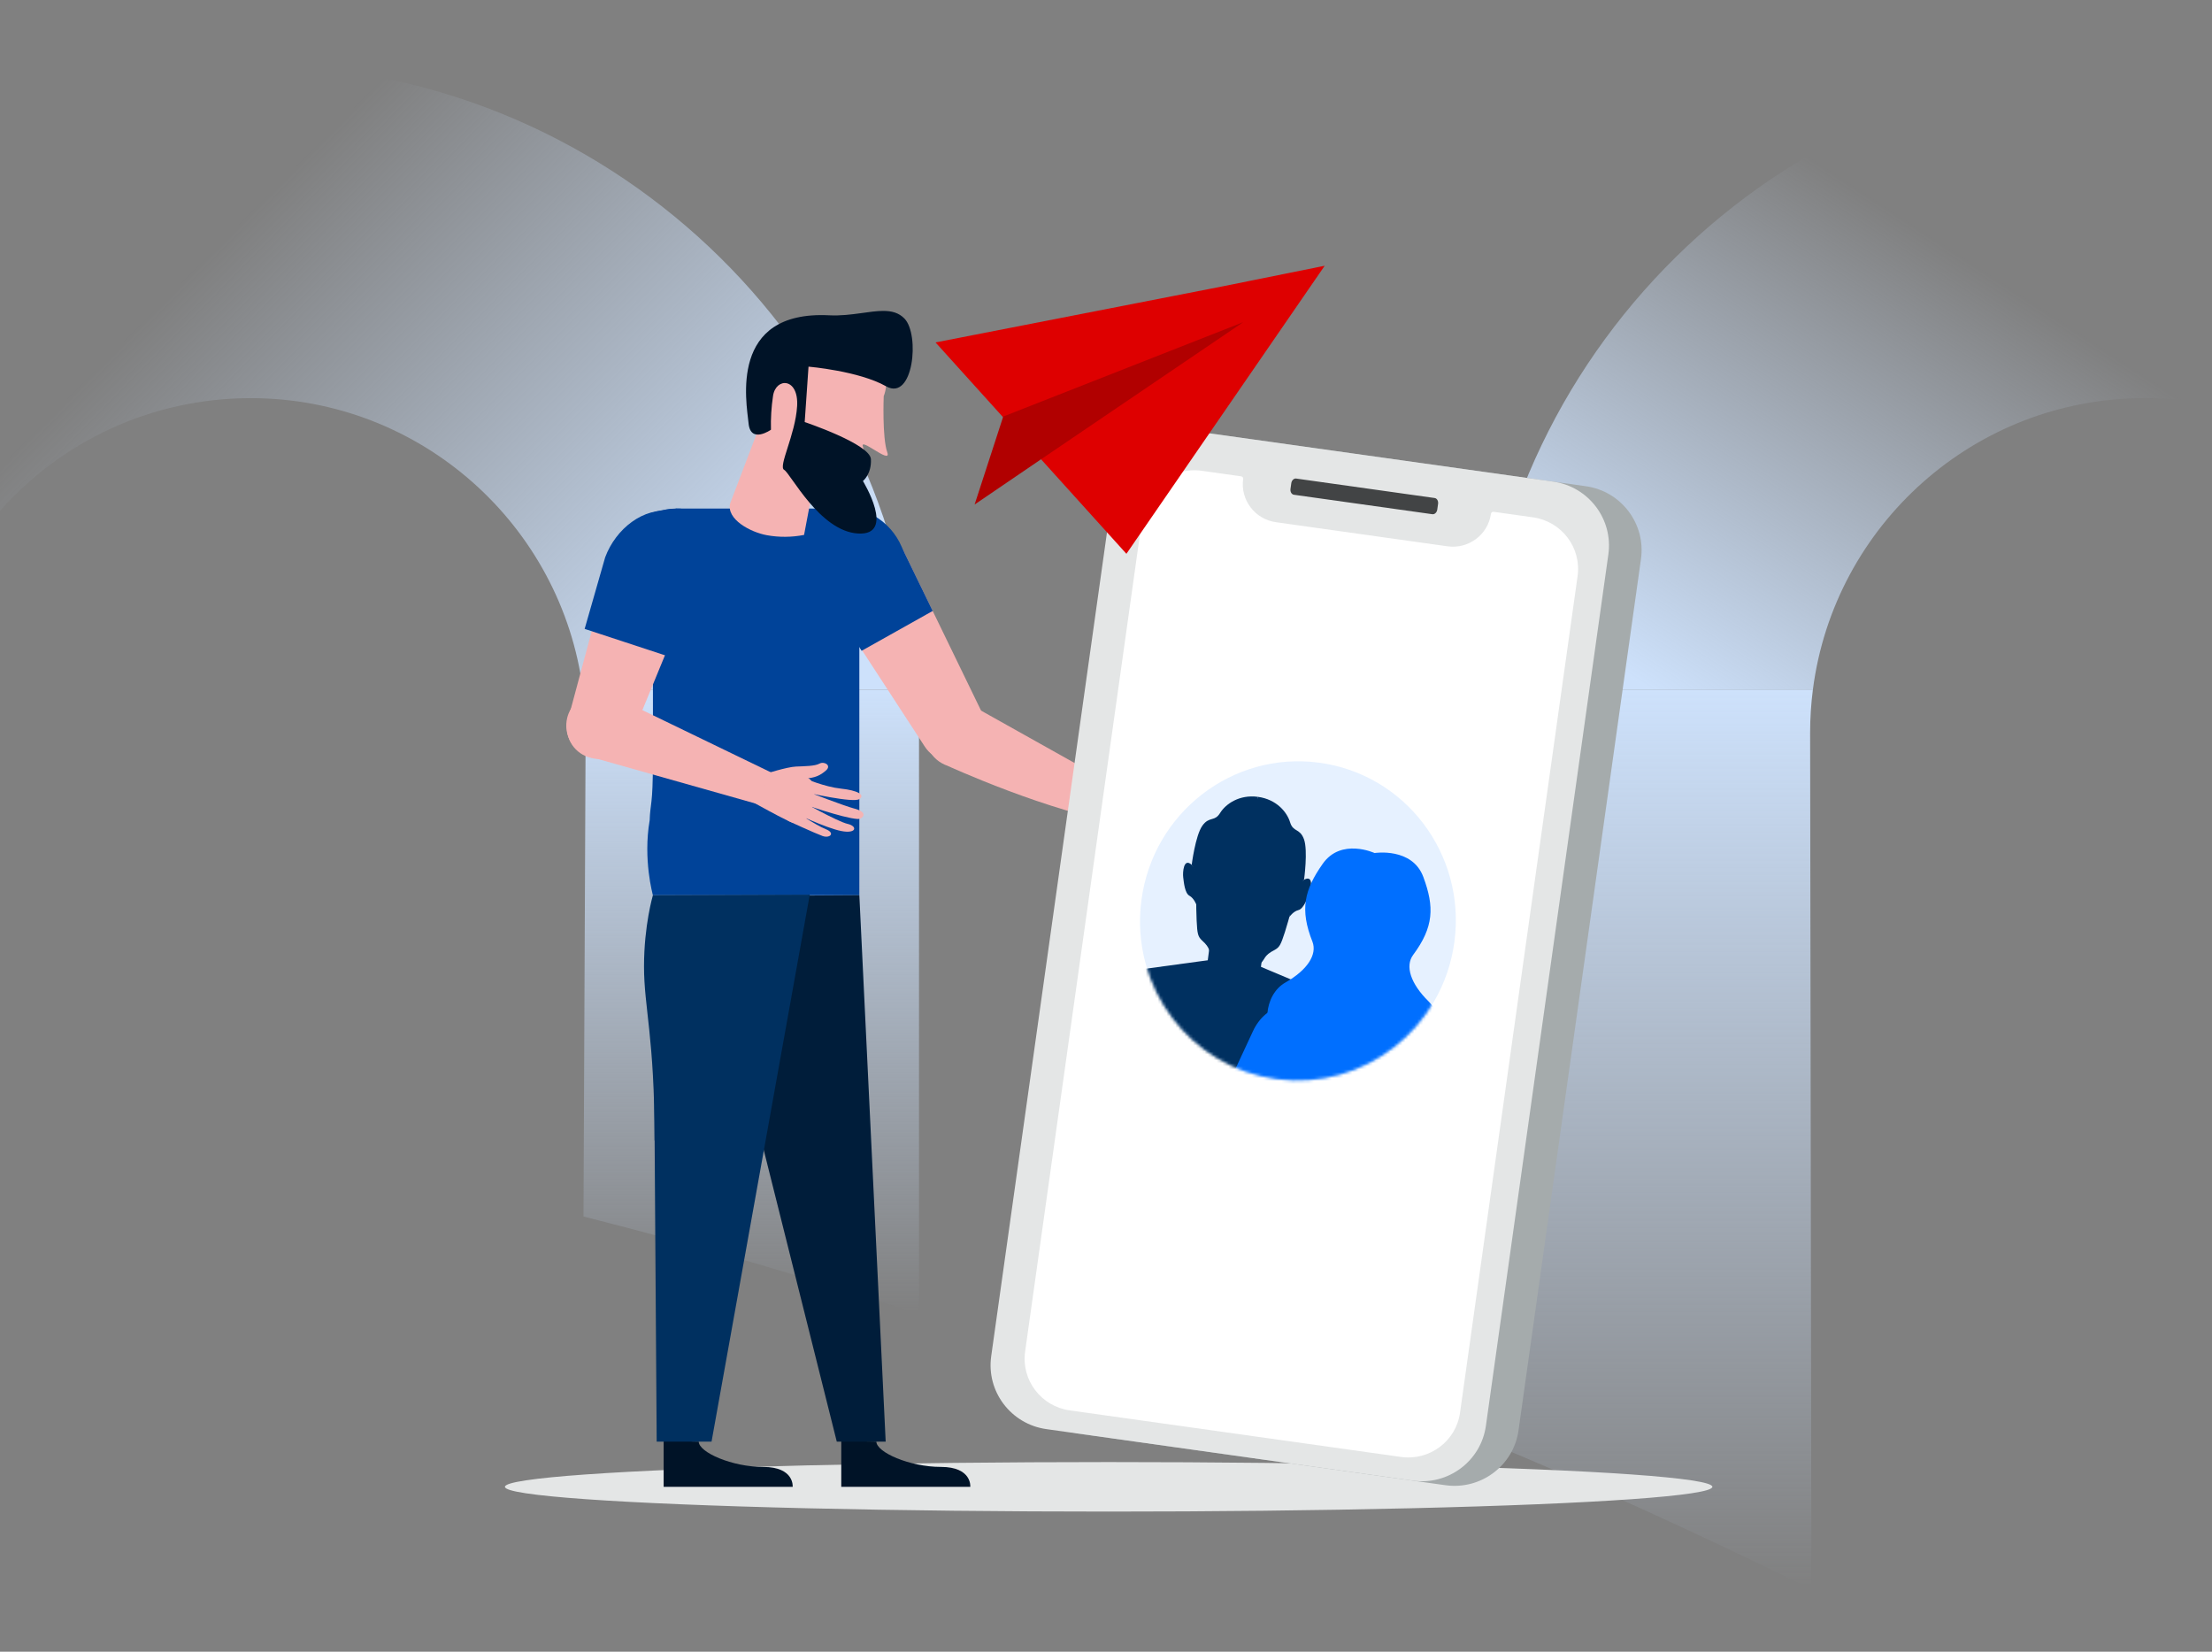 <?xml version="1.0" encoding="UTF-8"?>
<svg xmlns="http://www.w3.org/2000/svg" width="750" height="560" viewBox="0 0 750 560" fill="none">
  <rect x="0" y="0" width="750" height="560" fill="#808080" stroke="none"/>
  <g clip-path="url(#clip0_1667_46794)">
    <g clip-path="url(#clip1_1667_46794)">
      <path d="M85.03 22C54.95 22 26.26 27.86 0 38.48V173.21C20.78 149.77 51.14 134.99 85.03 134.99C142.65 134.99 190.41 178.06 197.62 233.79H311.11C303.55 115.64 205.2 22 85.03 22Z" fill="url(#paint0_linear_1667_46794)"></path>
      <path d="M197.84 412.451C236.44 422.231 274.34 433.281 311.6 445.591V248.451C311.6 243.531 311.42 238.641 311.11 233.801H197.62C198.24 238.601 198.56 243.491 198.56 248.451L197.84 412.451Z" fill="url(#paint1_linear_1667_46794)"></path>
      <path d="M727.15 134.99C734.98 134.99 742.62 135.78 750 137.29V23.14C742.48 22.39 734.86 22 727.15 22C607.01 22 508.66 115.64 501.1 233.79H614.68C621.87 178.06 669.51 134.99 727.15 134.99Z" fill="url(#paint2_linear_1667_46794)"></path>
      <path d="M500.779 487.399C539.029 503.189 576.869 520.329 614.169 538.929L613.739 248.439C613.739 243.469 614.059 238.579 614.679 233.789H501.099C500.789 238.639 500.609 243.519 500.609 248.439L500.779 487.389V487.399Z" fill="url(#paint3_linear_1667_46794)"></path>
    </g>
    <ellipse cx="375.9" cy="504.097" rx="204.696" ry="8.393" fill="#E4E6E6"></ellipse>
    <path fill-rule="evenodd" clip-rule="evenodd" d="M279.178 199.979C275.809 192.34 279.288 183.451 286.949 180.124C287.025 180.091 287.1 180.06 287.177 180.027C294.891 176.824 303.776 180.461 307.023 188.152L333.222 242.127C335.906 247.651 333.672 254.281 328.192 257.051C323.029 259.663 316.705 257.96 313.542 253.108L280.416 202.24C279.94 201.522 279.526 200.766 279.178 199.979Z" fill="#F5B3B3"></path>
    <path fill-rule="evenodd" clip-rule="evenodd" d="M292.144 220.652L280.416 202.238C279.94 201.521 279.526 200.765 279.178 199.977C275.809 192.339 279.288 183.449 286.948 180.123C287.024 180.09 287.101 180.058 287.176 180.026C294.891 176.823 303.776 180.46 307.022 188.151L316.241 207.138L292.144 220.652Z" fill="#004399"></path>
    <path fill-rule="evenodd" clip-rule="evenodd" d="M314.564 244.759C314.762 244.296 314.992 243.846 315.251 243.414C318.391 238.19 325.187 236.522 330.429 239.689L381.838 268.484C381.838 268.484 406.722 283.064 381.491 279.366C356.261 275.668 321.151 259.588 321.151 259.588C320.902 259.501 320.657 259.406 320.415 259.302C314.792 256.881 312.172 250.37 314.564 244.759Z" fill="#F5B3B3"></path>
    <path fill-rule="evenodd" clip-rule="evenodd" d="M212.401 189.034C212.401 198.203 219.878 205.636 229.102 205.636C238.327 205.636 245.804 198.203 245.804 189.034C245.804 179.864 238.327 172.43 229.102 172.43C219.878 172.43 212.401 179.864 212.401 189.034Z" fill="#004399"></path>
    <path fill-rule="evenodd" clip-rule="evenodd" d="M270.147 197.433C275.284 205.049 285.659 207.085 293.32 201.978C300.982 196.871 303.029 186.558 297.893 178.941C292.756 171.325 282.381 169.29 274.719 174.396C267.056 179.503 265.01 189.817 270.147 197.433Z" fill="#004399"></path>
    <path fill-rule="evenodd" clip-rule="evenodd" d="M233.217 197.086H287.49V172.43H229.102L233.217 197.086Z" fill="#004399"></path>
    <path fill-rule="evenodd" clip-rule="evenodd" d="M236.913 488.771C236.913 492.385 248.171 497.356 258.789 497.356C269.408 497.356 268.764 504.099 268.764 504.099H225.014V488.042L227.73 485.375C227.73 485.375 225.014 488.771 236.913 488.771Z" fill="#001327"></path>
    <path fill-rule="evenodd" clip-rule="evenodd" d="M297.141 488.762C297.141 492.376 308.403 497.347 319.017 497.347C329.63 497.347 328.987 504.09 328.987 504.09H285.237V487.35L286.537 487.328C286.537 487.328 285.237 488.762 297.141 488.762Z" fill="#001327"></path>
    <path fill-rule="evenodd" clip-rule="evenodd" d="M291.368 303.515H221.382V189.031H291.368V303.515Z" fill="#004399"></path>
    <path fill-rule="evenodd" clip-rule="evenodd" d="M207.185 186.268L227.505 191.57C227.505 191.57 230.881 185.693 230.881 172.43C211.943 172.43 207.405 185.787 207.405 185.787L207.185 186.268Z" fill="#004399"></path>
    <path fill-rule="evenodd" clip-rule="evenodd" d="M292.728 186.293C292.728 186.293 296.268 193.247 307.115 189.603C304.352 177.803 294.956 174.18 294.956 174.18L292.728 186.293Z" fill="#004399"></path>
    <path fill-rule="evenodd" clip-rule="evenodd" d="M234.823 272.653C234.823 272.653 229.871 266.849 221.382 258.406C221.382 272.958 220.427 272.635 220.281 278.074C217.962 291.497 221.382 303.516 221.382 303.516L234.823 272.653Z" fill="#004399"></path>
    <path fill-rule="evenodd" clip-rule="evenodd" d="M237.404 303.851L283.721 488.787L300.298 488.783L291.369 303.516L237.404 303.851Z" fill="#001D3A"></path>
    <path fill-rule="evenodd" clip-rule="evenodd" d="M274.555 303.328L241.258 488.784L222.657 488.788L221.383 303.517L274.555 303.328Z" fill="#003060"></path>
    <path fill-rule="evenodd" clip-rule="evenodd" d="M247.955 325.485C247.955 325.485 249.009 359.786 221.94 386.696C221.94 351.699 218.36 341.715 218.36 327.661C218.36 313.608 221.383 303.516 221.383 303.516L247.955 325.485Z" fill="#003060"></path>
    <path fill-rule="evenodd" clip-rule="evenodd" d="M207.222 235.679C201.551 233.422 195.097 236.187 192.806 241.854C192.616 242.324 192.46 242.806 192.335 243.297C190.842 249.222 194.44 255.21 200.373 256.67L256.93 272.65L263.635 262.948L207.955 236.001C207.715 235.885 207.47 235.777 207.222 235.679Z" fill="#F5B3B3"></path>
    <path fill-rule="evenodd" clip-rule="evenodd" d="M228.285 177.763C235.956 180.887 239.374 189.48 235.877 196.853L213.85 250.378C211.595 255.855 205.222 258.666 199.511 256.711C194.183 254.983 191.14 249.424 192.565 244.027L207.665 187.781C209.928 179.08 219.767 174.301 228.285 177.763Z" fill="#F5B3B3"></path>
    <path fill-rule="evenodd" clip-rule="evenodd" d="M227.561 173.307L232.592 175.79C240.956 177.059 248.108 185.34 246.678 193.644L229.556 223.518L198.23 213.223L205.182 188.97C208.819 179.161 218.291 171.903 227.561 173.307Z" fill="#004399"></path>
    <path fill-rule="evenodd" clip-rule="evenodd" d="M255.858 261.245C260.273 262.743 268.115 261.393 273.03 263.264C277.945 265.138 275.773 271.346 275.23 273.944C274.688 276.542 272.104 280.204 268.332 278.765C264.56 277.326 249.59 268.748 249.59 268.748C249.59 268.748 251.82 265.973 255.858 261.245Z" fill="#F5B3B3"></path>
    <path fill-rule="evenodd" clip-rule="evenodd" d="M258.951 264.9C259.077 268.572 264.675 270.984 268.337 270.617C268.946 270.569 269.54 270.392 270.076 270.096C271.566 269.226 271.6 264.005 272.895 263.944C276.275 263.795 278.17 262.904 280.099 261.18C282.03 259.456 279.413 258.026 277.853 258.896C276.293 259.767 272.885 259.764 269.828 259.9C266.77 260.037 259.28 262.437 259.28 262.437L258.951 264.9Z" fill="#F5B3B3"></path>
    <path fill-rule="evenodd" clip-rule="evenodd" d="M269.046 274.647C269.046 274.647 276.501 279.749 279.945 281.105C283.39 282.462 281.348 284.323 278.908 283.448C276.468 282.571 267.082 278.258 267.082 278.258L269.046 274.647Z" fill="#F5B3B3"></path>
    <path fill-rule="evenodd" clip-rule="evenodd" d="M270.876 271.196C270.876 271.196 283.95 278.569 287.375 279.332C290.8 280.094 290.501 282.786 285.21 281.749C279.919 280.714 268.689 275.306 268.689 275.306L270.876 271.196Z" fill="#F5B3B3"></path>
    <path fill-rule="evenodd" clip-rule="evenodd" d="M273.483 268.326C273.483 268.326 286.513 273.334 289.465 274.079C291.925 274.701 293.416 275.694 292.516 276.905C292.089 277.447 291.416 277.736 290.729 277.675C285.789 277.361 271.488 272.319 271.488 272.319L273.483 268.326Z" fill="#F5B3B3"></path>
    <path fill-rule="evenodd" clip-rule="evenodd" d="M272.9 263.926C272.9 263.926 279.565 266.786 285.148 267.383C290.732 267.98 293.43 269.46 291.411 270.91C289.394 272.359 273.323 268.661 273.323 268.661L272.9 263.926Z" fill="#F5B3B3"></path>
    <path fill-rule="evenodd" clip-rule="evenodd" d="M374.867 267.926C379.536 267.722 386.334 263.63 391.607 263.592C396.88 263.555 397.172 270.111 397.635 272.72C398.099 275.33 397.057 279.67 393.009 279.696C388.96 279.723 379.484 278.703 379.484 278.703C379.484 278.703 372.87 273.781 374.867 267.926Z" fill="#F5B3B3"></path>
    <path fill-rule="evenodd" clip-rule="evenodd" d="M281.346 114.961C283.911 114.961 286.765 115.453 289.883 116.701C304.815 122.672 299.633 134.299 299.633 134.299C299.633 134.299 299.073 148.41 300.839 153.351C301.666 155.661 299.086 154.135 296.582 152.608C294.299 151.218 292.078 149.827 292.548 151.336L292.565 151.342C293.549 154.509 292.565 167.653 289.901 169.452C285.833 172.164 275.65 165.411 275.65 165.411L272.628 181.359C268.462 182.18 264.176 182.212 259.998 181.457C254.489 180.452 246.241 176.091 247.562 170.682L266.07 122.041C266.07 122.041 271.629 114.961 281.344 114.961C281.345 114.961 281.345 114.961 281.346 114.961Z" fill="#F5B3B3"></path>
    <path fill-rule="evenodd" clip-rule="evenodd" d="M306.672 108.011C311.948 113.462 309.694 136.191 300.444 130.971C291.196 125.751 274.136 124.309 274.136 124.309L272.84 143.093C272.84 143.093 295.052 150.553 295.294 155.683C295.536 160.812 292.581 163.083 292.581 163.083C292.581 163.083 303.96 181.649 290.923 180.884C277.888 180.121 267.99 160.418 265.879 159.306C263.768 158.195 269.697 147.402 270.271 137.693C270.844 127.984 263.055 127.894 262.106 134.225C261.534 138.021 261.298 141.858 261.402 145.695C261.402 145.695 254.494 150.583 253.811 143.548C253.128 136.512 246.963 105.208 281.1 106.9C284.991 107.092 288.614 106.635 291.907 106.177C294.671 105.794 297.201 105.41 299.464 105.41C302.318 105.41 304.745 106.021 306.672 108.011Z" fill="#001327"></path>
    <path fill-rule="evenodd" clip-rule="evenodd" d="M490.072 503.548L365.847 486.09C353.832 484.401 345.453 473.346 347.132 461.398L388.653 165.962C390.332 154.014 401.434 145.697 413.449 147.386L537.674 164.844C549.689 166.533 558.068 177.588 556.389 189.536L514.868 484.972C513.189 496.92 502.087 505.237 490.072 503.548Z" fill="#A5ABAC"></path>
    <path fill-rule="evenodd" clip-rule="evenodd" d="M479.013 501.994L354.789 484.535C342.773 482.846 334.394 471.792 336.073 459.843L377.594 164.408C379.274 152.459 390.375 144.142 402.39 145.831L526.615 163.29C538.63 164.978 547.009 176.033 545.33 187.981L503.809 483.417C502.13 495.365 491.028 503.682 479.013 501.994Z" fill="#E4E6E6"></path>
    <path fill-rule="evenodd" clip-rule="evenodd" d="M519.782 175.399L506.423 173.522C505.986 173.46 505.582 173.763 505.521 174.197C504.524 181.29 497.93 186.226 490.79 185.222L432.624 177.048C425.485 176.044 420.506 169.482 421.503 162.389C421.564 161.955 421.259 161.553 420.822 161.491L407.463 159.614C397.759 158.25 388.794 164.96 387.439 174.601L347.575 458.252C346.22 467.894 352.988 476.815 362.692 478.179L475.011 493.964C484.714 495.328 493.68 488.618 495.035 478.977L534.899 195.326C536.254 185.685 529.486 176.763 519.782 175.399Z" fill="white"></path>
    <path fill-rule="evenodd" clip-rule="evenodd" d="M485.666 174.34L438.706 167.741C437.931 167.632 437.414 166.745 437.553 165.761L437.824 163.833C437.962 162.849 438.703 162.139 439.478 162.248L486.438 168.848C487.213 168.957 487.73 169.843 487.592 170.827L487.32 172.756C487.182 173.74 486.441 174.449 485.666 174.34Z" fill="#424445"></path>
    <ellipse cx="440.076" cy="312.223" rx="53.529" ry="54.12" transform="rotate(7.506 440.076 312.223)" fill="#E6F1FF"></ellipse>
    <mask id="mask0_1667_46794" style="mask-type:luminance" maskUnits="userSpaceOnUse" x="386" y="258" width="108" height="109">
      <ellipse cx="440.076" cy="312.223" rx="53.529" ry="54.12" transform="rotate(7.506 440.076 312.223)" fill="white"></ellipse>
    </mask>
    <g mask="url(#mask0_1667_46794)">
      <path fill-rule="evenodd" clip-rule="evenodd" d="M386.784 328.672C381.572 329.385 377.009 332.506 374.481 337.09L364.258 355.625L414.103 362.193L463.947 368.76L458.875 348.21C457.62 343.128 454.022 338.931 449.171 336.892L419.102 324.255L386.784 328.672Z" fill="#003060"></path>
      <path fill-rule="evenodd" clip-rule="evenodd" d="M417.041 337.897C412.085 337.243 408.362 334.25 409.017 329.273L410.64 316.961L428.32 321.822L427.025 331.646C426.37 336.622 422.014 338.552 417.041 337.897Z" fill="#003060"></path>
      <path fill-rule="evenodd" clip-rule="evenodd" d="M405.651 306.756C405.651 306.756 406.602 300.677 405.831 296.516C405.556 295.031 404.777 293.894 404.055 293.22C401.308 290.655 400.961 295.787 401.18 297.467C401.398 299.148 401.7 302.821 403.286 303.691C404.873 304.562 405.651 306.756 405.651 306.756L406.872 297.489Z" fill="#003060"></path>
      <path fill-rule="evenodd" clip-rule="evenodd" d="M425.037 281.055C433.748 282.203 439.545 292.737 437.984 304.584C436.423 316.431 428.096 325.104 419.384 323.956C410.673 322.808 404.877 312.274 406.438 300.427C407.999 288.58 416.326 279.907 425.037 281.055Z" fill="#003060"></path>
      <path fill-rule="evenodd" clip-rule="evenodd" d="M425.036 281.07C425.036 281.07 414.023 279.464 410.416 281.742C406.809 284.02 408.59 295.596 408.59 295.596L425.036 281.07Z" fill="#003060"></path>
      <path fill-rule="evenodd" clip-rule="evenodd" d="M424.255 280.962C424.255 280.962 435.309 282.264 438.203 285.398C441.096 288.533 436.377 299.253 436.377 299.253L424.255 280.962Z" fill="#003060"></path>
      <path fill-rule="evenodd" clip-rule="evenodd" d="M439.476 300.874C440.105 299.606 441.372 298.686 442.201 298.245C445.518 296.48 444.524 301.526 443.877 303.093C443.231 304.66 441.988 308.129 440.23 308.559C438.473 308.989 437.153 310.906 437.153 310.906C437.153 310.906 437.589 304.683 439.476 300.874Z" fill="#003060"></path>
      <path fill-rule="evenodd" clip-rule="evenodd" d="M404.055 293.221C404.055 293.221 405.304 283.309 407.646 279.985C409.988 276.66 411.783 278.713 413.671 275.658C415.559 272.603 420.15 269.325 426.476 270.159L423.478 292.91C421.199 292.867 419.015 291.984 417.346 290.431C416.002 288.931 416.416 286.194 412.922 286.367C409.427 286.539 409.21 294.466 409.136 296.273C409.063 298.08 408.793 308.782 411.57 309.727C414.798 310.399 418.871 310.854 418.871 310.854C418.871 310.854 419.935 312.399 420.894 312.525C420.656 314.329 425.124 316.788 424.73 319.781C424.115 324.447 418.797 328.436 418.797 328.436C418.797 328.436 413.089 327.766 410.825 324.249C409.862 322.689 410.528 321.482 407.566 318.864C406.159 317.52 405.955 316.668 405.73 312.097C405.506 307.526 405.575 299.576 405.639 297.452C405.803 295.847 404.055 293.221 404.055 293.221Z" fill="#003060"></path>
      <path fill-rule="evenodd" clip-rule="evenodd" d="M442.156 298.242C442.156 298.242 443.517 288.345 442.12 284.528C440.722 280.711 438.454 282.228 437.418 278.788C436.383 275.348 432.804 270.993 426.475 270.159C426.056 273.335 420.431 275.781 419.866 280.074C419.102 285.869 423.477 292.91 423.477 292.91C425.69 293.46 428.028 293.173 430.042 292.104C431.729 291.004 432.038 288.253 435.368 289.325C438.698 290.397 436.855 298.11 436.458 299.874C436.061 301.638 433.55 312.045 430.623 312.238C427.331 312.051 423.279 311.435 423.279 311.435C423.279 311.435 421.851 312.652 420.892 312.526L418.796 328.437C418.796 328.437 424.483 329.268 427.583 326.458C428.915 325.2 428.587 323.863 432.126 322.101C433.817 321.166 434.251 320.397 435.652 316.04C437.053 311.684 439.046 303.987 439.531 301.918C439.788 300.325 442.156 298.242 442.156 298.242Z" fill="#003060"></path>
      <path fill-rule="evenodd" clip-rule="evenodd" d="M435.823 333.116C443.319 328.863 446.645 323.637 445.004 319.286C440.652 308.328 442.238 301.733 448.486 292.855C454.735 283.978 466.059 289.214 466.059 289.214C466.059 289.214 478.861 287.189 482.601 297.351C486.373 307.516 486.164 314.292 479.119 323.781C476.379 327.522 478.234 333.463 484.371 339.513C490.509 345.563 487.858 357.779 480.948 360.059C474.038 362.339 456.898 355.035 456.898 355.035L456.74 352.279L456.386 354.967C456.386 354.967 439.891 357.84 433.808 353.848C427.725 349.856 428.328 337.37 435.823 333.116Z" fill="#006FFF"></path>
      <path fill-rule="evenodd" clip-rule="evenodd" d="M434.714 341.105C430.601 341.927 426.938 345.075 424.838 349.593L416.343 367.86L455.34 372.998L494.336 378.137L490.863 358.293C490.005 353.385 487.282 349.396 483.523 347.536L460.214 336.005L434.714 341.105Z" fill="#006FFF"></path>
      <path fill-rule="evenodd" clip-rule="evenodd" d="M465.596 295.209C473.921 296.306 479.459 306.378 477.966 317.706C476.474 329.033 468.515 337.327 460.191 336.23C451.866 335.134 446.327 325.061 447.82 313.734C449.312 302.406 457.271 294.112 465.596 295.209Z" fill="#006FFF"></path>
      <path fill-rule="evenodd" clip-rule="evenodd" d="M445.517 308.286C447.042 307.85 448.844 309.469 449.54 311.902C450.237 314.335 449.565 316.662 448.04 317.098C446.514 317.535 444.713 315.916 444.016 313.483C443.32 311.049 443.992 308.723 445.517 308.286Z" fill="#006FFF"></path>
      <path fill-rule="evenodd" clip-rule="evenodd" d="M476.087 315.378C477.39 313.208 479.549 312.111 480.909 312.927C482.27 313.744 482.316 316.165 481.013 318.335C479.71 320.505 477.551 321.602 476.19 320.785C474.83 319.969 474.784 317.548 476.087 315.378Z" fill="#006FFF"></path>
      <path fill-rule="evenodd" clip-rule="evenodd" d="M448.59 309.861C448.59 309.861 461.45 312.337 468.329 302.631C469.366 294.759 464.566 290.416 464.566 290.416C464.566 290.416 455.677 288.691 452.382 290.471C449.088 292.25 444.813 300.476 444.813 300.476L448.59 309.861Z" fill="#006FFF"></path>
      <path fill-rule="evenodd" clip-rule="evenodd" d="M478.028 313.285C478.028 313.285 465.514 312.873 461.384 301.717C462.422 293.845 468.183 290.893 468.183 290.893C468.183 290.893 477.215 291.53 479.937 294.102C482.658 296.674 484.656 305.727 484.656 305.727L478.028 313.285Z" fill="#006FFF"></path>
      <path fill-rule="evenodd" clip-rule="evenodd" d="M457.33 350.276C462.258 350.925 465.367 348.828 465.768 345.788L467.627 331.677L452.586 329.695L450.727 343.807C450.326 346.846 452.402 349.626 457.33 350.276Z" fill="#006FFF"></path>
    </g>
    <path fill-rule="evenodd" clip-rule="evenodd" d="M414.355 97.124L317.198 116.096L381.921 187.764L449.153 90.103L414.355 97.124Z" fill="#DE0000"></path>
    <path fill-rule="evenodd" clip-rule="evenodd" d="M421.53 109.231L340.147 141.231L330.453 171.049L352.517 156.03L421.53 109.231Z" fill="#B10000"></path>
  </g>
  <defs>
    <linearGradient id="paint0_linear_1667_46794" x1="249" y1="234" x2="84.5" y2="72" gradientUnits="userSpaceOnUse">
      <stop stop-color="#CDE1FB"></stop>
      <stop offset="1" stop-color="#CDE1FB" stop-opacity="0"></stop>
    </linearGradient>
    <linearGradient id="paint1_linear_1667_46794" x1="254.61" y1="233.801" x2="254.61" y2="445.591" gradientUnits="userSpaceOnUse">
      <stop stop-color="#CDE1FB"></stop>
      <stop offset="1" stop-color="#CDE1FB" stop-opacity="0"></stop>
    </linearGradient>
    <linearGradient id="paint2_linear_1667_46794" x1="658" y1="82" x2="558.999" y2="234" gradientUnits="userSpaceOnUse">
      <stop stop-color="#CDE1FB" stop-opacity="0"></stop>
      <stop offset="1" stop-color="#CDE1FB"></stop>
    </linearGradient>
    <linearGradient id="paint3_linear_1667_46794" x1="557.644" y1="233.789" x2="557.644" y2="538.929" gradientUnits="userSpaceOnUse">
      <stop stop-color="#CDE1FB"></stop>
      <stop offset="1" stop-color="#CDE1FB" stop-opacity="0"></stop>
    </linearGradient>
    <clipPath id="clip0_1667_46794">
      <rect width="750" height="560" fill="white"></rect>
    </clipPath>
    <clipPath id="clip1_1667_46794">
      <rect width="750" height="560" fill="white"></rect>
    </clipPath>
  </defs>
</svg>
